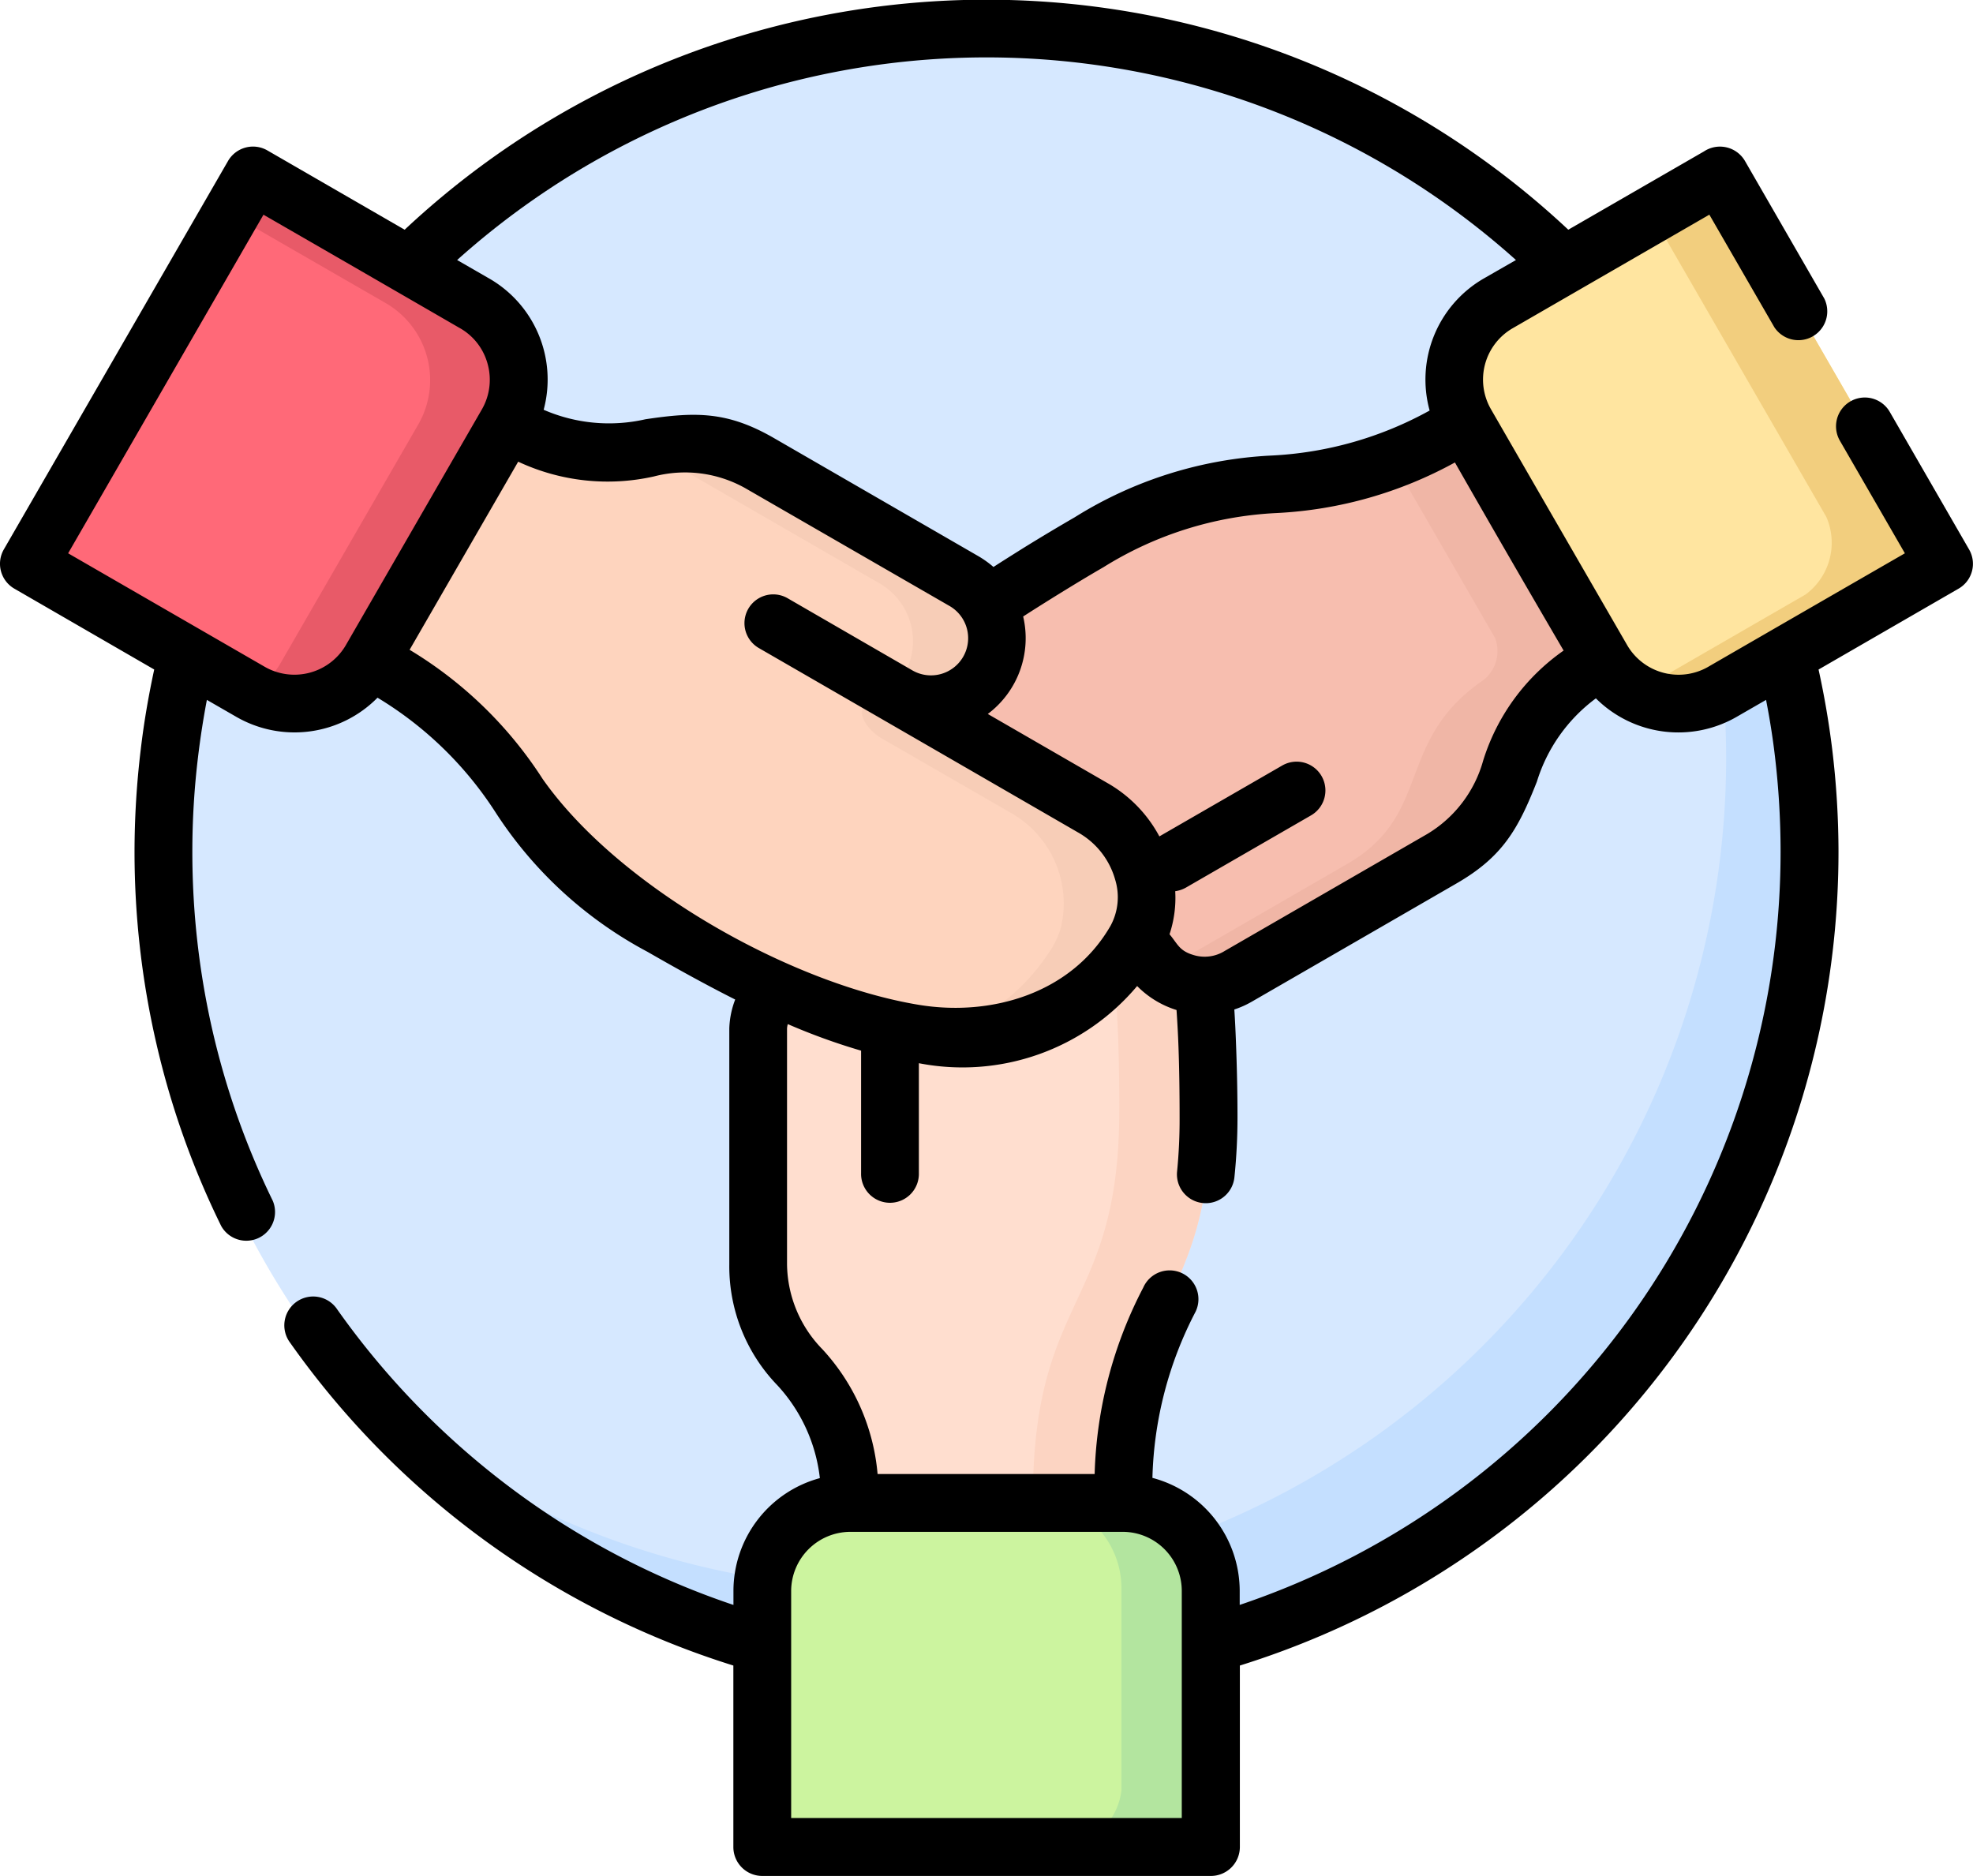 <svg xmlns="http://www.w3.org/2000/svg" width="87.999" height="83.667" viewBox="0 0 87.999 83.667">
  <g id="team" transform="translate(0 -12.603)">
    <g id="Group_53" data-name="Group 53" transform="translate(2.224 13.426)">
      <path id="Path_104" data-name="Path 104" d="M77.376,91.531A37.069,37.069,0,1,0,40.3,54.46,37.073,37.073,0,0,0,77.376,91.531Z" transform="translate(-35.602 -17.394)" fill="#d6e8ff" fill-rule="evenodd"/>
      <path id="Path_105" data-name="Path 105" d="M120.263,134.4a37.067,37.067,0,0,0,24.092-65.241,37.067,37.067,0,0,1-52.262,52.262A36.97,36.97,0,0,0,120.263,134.4Z" transform="translate(-78.489 -60.259)" fill="#c4dfff" fill-rule="evenodd"/>
      <path id="Path_106" data-name="Path 106" d="M196.154,206.146v10.626c0,4.838,4.136,4.57,4.136,10.748h12.3c0-9.213,3.854-8.477,3.854-17.378,0-8.5-.818-17.875-9.773-18.757-2.5-.244-4.58,2.061-4.58,4.58v10.182a2.967,2.967,0,0,0-5.934,0Z" transform="translate(-164.665 -161.465)" fill="#ffdecf" fill-rule="evenodd"/>
      <path id="Path_107" data-name="Path 107" d="M197.232,405.666v9.013a2.873,2.873,0,0,0,2.528,2.529H214.9a2.864,2.864,0,0,0,2.528-2.529v-9.013a3.963,3.963,0,0,0-3.951-3.951h-12.3A3.963,3.963,0,0,0,197.232,405.666Z" transform="translate(-165.558 -335.661)" fill="#ccf49f" fill-rule="evenodd"/>
      <path id="Path_108" data-name="Path 108" d="M228.231,147.644l9.2-5.311c4.19-2.421,1.886-5.871,7.235-8.96l-6.144-10.645c-7.98,4.6-9.266.9-16.979,5.35-7.362,4.248-15.074,9.647-11.357,17.841,1.043,2.29,4.073,2.933,6.256,1.676l8.818-5.091a2.969,2.969,0,1,0,2.972,5.14Z" transform="translate(-175.485 -104.625)" fill="#f7beaf" fill-rule="evenodd"/>
      <path id="Path_109" data-name="Path 109" d="M388.7,85.923l7.81-4.507a2.868,2.868,0,0,0,.926-3.454l-7.571-13.115a2.874,2.874,0,0,0-3.454-.926l-7.805,4.507a3.967,3.967,0,0,0-1.447,5.4L383.3,84.475a3.966,3.966,0,0,0,5.4,1.447Z" transform="translate(-314.124 -55.726)" fill="#ffe5a0" fill-rule="evenodd"/>
      <path id="Path_110" data-name="Path 110" d="M123.266,129.828l-9.2-5.311c-4.19-2.421-6.027,1.3-11.376-1.788l-6.149,10.645c7.976,4.6,5.413,7.576,13.121,12.024,7.361,4.253,15.892,8.234,21.13.916,1.467-2.046.507-4.994-1.676-6.256l-8.819-5.091a2.967,2.967,0,0,0,2.967-5.14Z" transform="translate(-82.174 -104.625)" fill="#fed4be" fill-rule="evenodd"/>
      <path id="Path_111" data-name="Path 111" d="M32.013,68.428,24.2,63.922a2.866,2.866,0,0,0-3.449.926L13.183,77.962a2.872,2.872,0,0,0,.921,3.454l7.81,4.507a3.965,3.965,0,0,0,5.4-1.447L33.46,73.831A3.971,3.971,0,0,0,32.013,68.428Z" transform="translate(-12.943 -55.727)" fill="#ff6978" fill-rule="evenodd"/>
      <path id="Path_112" data-name="Path 112" d="M423.521,85.884a3.962,3.962,0,0,0,4.01.039l7.81-4.507a2.868,2.868,0,0,0,.926-3.454L428.7,64.846a2.874,2.874,0,0,0-3.454-.926l-.955.555a2.638,2.638,0,0,1,.326.37l7.571,13.115a2.872,2.872,0,0,1-.921,3.454Z" transform="translate(-352.954 -55.726)" fill="#f2ce7e" fill-rule="evenodd"/>
      <path id="Path_113" data-name="Path 113" d="M68.585,73.833,62.442,84.479a3.889,3.889,0,0,1-1.389,1.408l.068.039a3.965,3.965,0,0,0,5.4-1.447l6.149-10.645a3.971,3.971,0,0,0-1.447-5.4l-7.81-4.507a2.868,2.868,0,0,0-3.123.555l6.855,3.951A3.965,3.965,0,0,1,68.585,73.833Z" transform="translate(-52.151 -55.729)" fill="#e85a68" fill-rule="evenodd"/>
      <path id="Path_114" data-name="Path 114" d="M271.991,414.679a2.874,2.874,0,0,1-2.528,2.529h4.078a2.864,2.864,0,0,0,2.528-2.529v-9.013a3.96,3.96,0,0,0-3.951-3.951H268.04a3.963,3.963,0,0,1,3.951,3.951v9.013Z" transform="translate(-224.196 -335.661)" fill="#b3e59f" fill-rule="evenodd"/>
      <path id="Path_115" data-name="Path 115" d="M310.253,124.293l4.6,7.966a1.641,1.641,0,0,1-.541,1.89c-3.946,2.719-2.212,5.963-6.056,8.185l-6.451,3.727-2.129,1.228a3,3,0,0,0,2.329.731,2.892,2.892,0,0,0,1.135-.375l9.2-5.311c4.19-2.421,1.886-5.871,7.235-8.96l-6.144-10.645A25.133,25.133,0,0,1,310.253,124.293Z" transform="translate(-250.394 -104.625)" fill="#f0b6a6" fill-rule="evenodd"/>
      <path id="Path_116" data-name="Path 116" d="M183.211,144.458a4.636,4.636,0,0,1,2.216,5.155,3.726,3.726,0,0,1-.541,1.1,9.042,9.042,0,0,1-5.7,3.878c3.693.614,7.128-.21,9.744-3.829a.4.4,0,0,0,.034-.049,3.929,3.929,0,0,0,.551-3.347c-.01-.034-.019-.068-.029-.1a4.837,4.837,0,0,0-2.2-2.811l-7.869-4.541-.95-.551a2.911,2.911,0,0,0,1.155.38,3.013,3.013,0,0,0,2.4-.818,2.846,2.846,0,0,0,.5-.648,2.969,2.969,0,0,0-.214-3.289,2.881,2.881,0,0,0-.872-.765l-9.2-5.311c-2.178-1.262-3.722-.857-5.452-.619a6.8,6.8,0,0,1,1.374.619l9.2,5.311a2.978,2.978,0,0,1,1.33,3.518,2.765,2.765,0,0,1-.243.536,3.01,3.01,0,0,1-.731.848,3.132,3.132,0,0,1-.877.473c-.6.248-.122,1.1.6,1.53Z" transform="translate(-140.345 -109.024)" fill="#f7cdb7" fill-rule="evenodd"/>
      <path id="Path_117" data-name="Path 117" d="M271.895,267.175c0,8.9-3.854,8.165-3.854,17.378h4.078c0-9.213,3.854-8.477,3.854-17.378,0-1.749-.034-3.537-.166-5.281a3,3,0,0,1-2.329-.731,2.919,2.919,0,0,1-.595-.731c-.034-.063-.068-.127-.1-.195a11.733,11.733,0,0,1-1.087,1.3c.161,1.852.2,3.766.2,5.637Z" transform="translate(-224.197 -218.499)" fill="#fcd4c2" fill-rule="evenodd"/>
    </g>
    <path id="Path_118" data-name="Path 118" d="M11.824,42.351a2.657,2.657,0,0,0,3.635-1.033L21.5,30.849a2.647,2.647,0,0,0,.253-2,2.618,2.618,0,0,0-1.286-1.637q-4.356-2.521-8.716-5.033L3.039,37.28ZM33.835,41.5a1.283,1.283,0,0,1,1.276-2.226L40.69,42.5a1.658,1.658,0,1,0,1.661-2.87l-9.115-5.257a5.49,5.49,0,0,0-4.068-.521,9.413,9.413,0,0,1-6.056-.658l-4.843,8.39a18.216,18.216,0,0,1,5.939,5.768c3.425,4.862,11.113,9.135,16.77,10.066,3.244.536,6.816-.512,8.55-3.518a2.669,2.669,0,0,0,.21-2.066,3.507,3.507,0,0,0-1.666-2.11Q40.953,45.608,33.835,41.5ZM9.227,43.818c-.156.823-.287,1.657-.39,2.509A35.19,35.19,0,0,0,8.579,50.6a35.672,35.672,0,0,0,.906,8,35.238,35.238,0,0,0,2.68,7.556,1.282,1.282,0,0,1-2.3,1.125,37.483,37.483,0,0,1-2.884-8.107A38.053,38.053,0,0,1,6,50.6a38.436,38.436,0,0,1,.278-4.575c.141-1.2.346-2.387.6-3.562L.642,38.858A1.282,1.282,0,0,1,.17,37.109l10-17.325a1.286,1.286,0,0,1,1.754-.473l6.124,3.537a37.951,37.951,0,0,1,51.9,0L76,19.356a1.292,1.292,0,0,1,1.827.424l3.537,6.134A1.287,1.287,0,0,1,79.14,27.2l-2.9-5.023-8.784,5.072a2.646,2.646,0,0,0-.96,3.6l2.217,3.844,3.868,6.694a2.651,2.651,0,0,0,3.659.926q4.363-2.521,8.721-5.033l-2.9-5.023a1.284,1.284,0,0,1,2.227-1.281l3.537,6.134a1.278,1.278,0,0,1-.473,1.749l-6.241,3.605c.258,1.174.463,2.368.609,3.562A38.436,38.436,0,0,1,82,50.6a38.017,38.017,0,0,1-26.7,36.286v8.092A1.293,1.293,0,0,1,54,96.27H34a1.29,1.29,0,0,1-1.291-1.291V86.886A38.085,38.085,0,0,1,12.934,72.48,1.287,1.287,0,1,1,15.039,71a35.706,35.706,0,0,0,8.5,8.516,35.248,35.248,0,0,0,9.174,4.667v-.633a5.216,5.216,0,0,1,3.854-5.023,7.314,7.314,0,0,0-1.895-4.141,7.634,7.634,0,0,1-2.144-5.393V58.473a3.909,3.909,0,0,1,.263-1.291c-1.325-.667-2.626-1.389-3.913-2.129A18.281,18.281,0,0,1,22.1,48.831a16.2,16.2,0,0,0-5.262-5.111,5.2,5.2,0,0,1-6.3.853ZM20.389,24.2l1.369.789a5.2,5.2,0,0,1,2.49,5.89,7.308,7.308,0,0,0,4.536.424c2.265-.341,3.678-.351,5.744.843l9.1,5.257a4.42,4.42,0,0,1,.682.487c.429-.278.872-.555,1.306-.828.755-.468,1.569-.955,2.319-1.389a18.194,18.194,0,0,1,8.774-2.753,16.188,16.188,0,0,0,7.055-2.007,5.206,5.206,0,0,1,2.407-5.885l1.443-.828a35.366,35.366,0,0,0-47.225,0ZM45.635,40.1a4.226,4.226,0,0,1-1.578,4.346l5.3,3.06a5.991,5.991,0,0,1,2.353,2.4l5.481-3.162a1.284,1.284,0,1,1,1.281,2.226l-5.578,3.22a1.353,1.353,0,0,1-.477.161,5.164,5.164,0,0,1-.254,1.92c.385.463.438.755,1.135.945a1.688,1.688,0,0,0,1.325-.2l9.037-5.218a5.543,5.543,0,0,0,2.489-3.264,9.388,9.388,0,0,1,3.591-4.916c-1.627-2.782-3.25-5.588-4.848-8.389a18.39,18.39,0,0,1-7.961,2.256A16.011,16.011,0,0,0,49.217,37.9c-.6.346-1.4.828-2.241,1.35-.468.292-.926.58-1.34.848Zm5.082,16.482a10.172,10.172,0,0,1-9.734,3.44v4.9a1.289,1.289,0,1,1-2.577,0V59.462a27.845,27.845,0,0,1-3.269-1.184.918.918,0,0,0-.034.195V68.991a5.508,5.508,0,0,0,1.579,3.79,9.4,9.4,0,0,1,2.46,5.564h9.681a19.087,19.087,0,0,1,2.168-8.316,1.285,1.285,0,1,1,2.333,1.077,16.909,16.909,0,0,0-1.924,7.41,5.228,5.228,0,0,1,3.893,5.033v.633A35.441,35.441,0,0,0,79.417,50.6a36.233,36.233,0,0,0-.253-4.273c-.1-.853-.234-1.686-.395-2.509l-1.242.716a5.212,5.212,0,0,1-6.348-.784,7.289,7.289,0,0,0-2.631,3.713c-.838,2.129-1.535,3.362-3.6,4.55q-4.552,2.631-9.111,5.262a4.146,4.146,0,0,1-.784.351c.034.512.058,1.052.078,1.6.044,1.164.063,2.236.063,3.2a25.977,25.977,0,0,1-.137,2.684A1.285,1.285,0,0,1,52.5,64.85a23.714,23.714,0,0,0,.112-2.421c0-1.072-.014-2.139-.049-3.108-.019-.546-.049-1.1-.088-1.671a4.234,4.234,0,0,1-1.759-1.072ZM35.287,83.549V93.687H52.709V83.549a2.636,2.636,0,0,0-2.621-2.626H37.913a2.646,2.646,0,0,0-2.626,2.626Z" transform="translate(0)"/>
  </g>
</svg>
